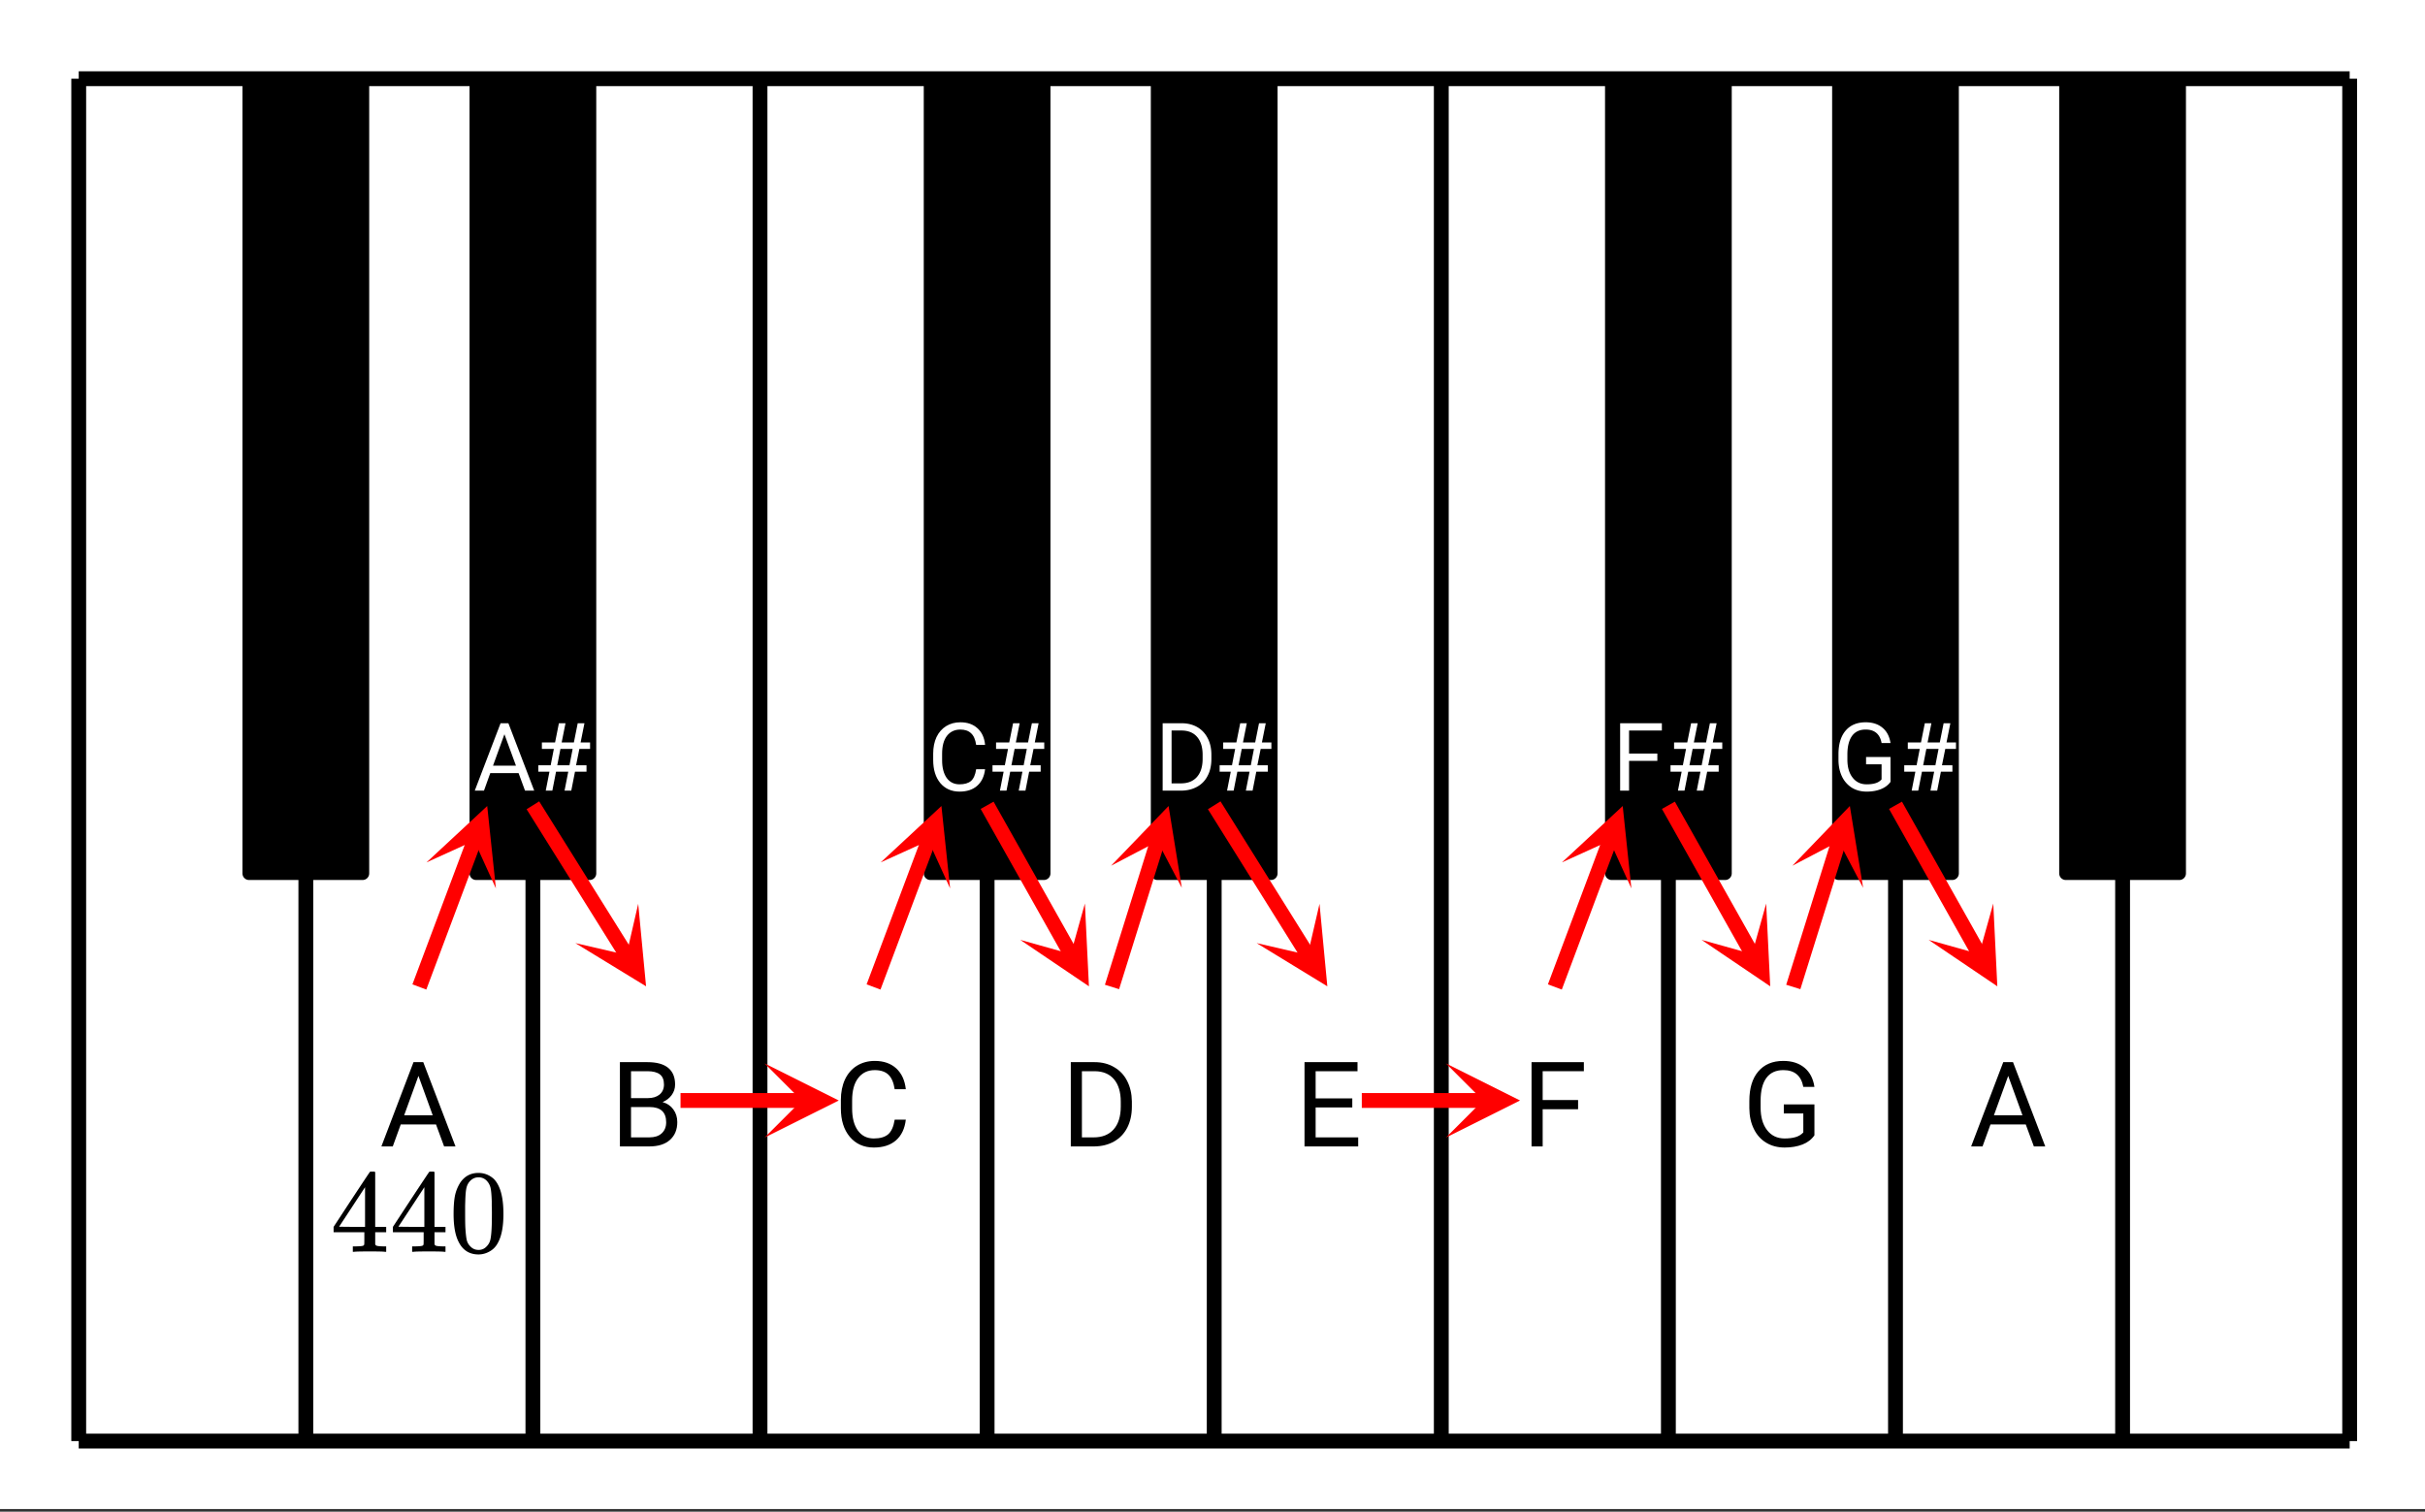 <svg xmlns="http://www.w3.org/2000/svg" xmlns:xlink="http://www.w3.org/1999/xlink" width="368" height="229.44" viewBox="0 0 276 172.08"><rect x="0" y="0" width="276" height="172.08" fill="#333333" stroke="none"/><defs><symbol overflow="visible" id="x"><path d="M6.406-2.5H2.391L1.484 0H.188l3.656-9.594h1.11L8.624 0H7.328zM2.781-3.547h3.25L4.406-8.03zm0 0"/></symbol><symbol overflow="visible" id="A"><path d="M1.11 0v-9.594h3.14c1.04 0 1.82.215 2.344.64.531.43.797 1.063.797 1.907 0 .45-.133.852-.391 1.203-.25.344-.594.61-1.031.797.52.149.926.422 1.218.828.301.407.454.89.454 1.453 0 .856-.282 1.532-.844 2.032-.555.492-1.34.734-2.36.734zm1.265-4.484v3.453h2.094c.593 0 1.054-.149 1.39-.453.344-.313.516-.735.516-1.266 0-1.156-.633-1.734-1.89-1.734zm0-1.016h1.922c.55 0 .992-.133 1.328-.406.332-.282.5-.66.5-1.14 0-.532-.156-.915-.469-1.157-.312-.238-.781-.36-1.406-.36H2.375zm0 0"/></symbol><symbol overflow="visible" id="B"><path d="M8.172-3.047c-.117 1.024-.492 1.809-1.125 2.36-.625.542-1.465.812-2.516.812-1.136 0-2.047-.406-2.734-1.219C1.117-1.906.78-2.988.78-4.344v-.937c0-.883.156-1.664.469-2.344.32-.676.773-1.195 1.36-1.563.593-.363 1.269-.546 2.03-.546 1.02 0 1.837.289 2.454.859.613.574.972 1.36 1.078 2.36H6.906c-.117-.758-.355-1.313-.718-1.657-.368-.344-.883-.515-1.547-.515-.805 0-1.434.304-1.891.906-.46.593-.688 1.445-.688 2.547v.921c0 1.043.211 1.872.641 2.485.438.617 1.047.922 1.828.922.707 0 1.25-.156 1.625-.469.375-.32.625-.879.75-1.672zm0 0"/></symbol><symbol overflow="visible" id="C"><path d="M1.11 0v-9.594h2.718c.832 0 1.567.188 2.203.563.645.367 1.14.886 1.485 1.562.351.68.535 1.461.546 2.344v.61c0 .906-.18 1.702-.53 2.39-.356.68-.856 1.2-1.5 1.563-.65.367-1.403.554-2.266.562zm1.265-8.563v7.532h1.344c.969 0 1.722-.301 2.265-.907.54-.613.813-1.476.813-2.593v-.563c0-1.093-.258-1.941-.766-2.547-.511-.601-1.234-.91-2.172-.921zm0 0"/></symbol><symbol overflow="visible" id="D"><path d="M6.547-4.438H2.375v3.407h4.844V0h-6.11v-9.594h6.032v1.031H2.375v3.094h4.172zm0 0"/></symbol><symbol overflow="visible" id="E"><path d="M6.406-4.234H2.375V0H1.109v-9.594h5.954v1.031H2.375v3.282h4.031zm0 0"/></symbol><symbol overflow="visible" id="F"><path d="M8.203-1.266c-.324.47-.777.82-1.36 1.047-.585.227-1.261.344-2.03.344-.793 0-1.493-.18-2.094-.547-.606-.363-1.074-.883-1.406-1.562C.976-2.66.804-3.445.796-4.344v-.828c0-1.445.336-2.566 1.015-3.36.676-.8 1.625-1.202 2.844-1.202 1 0 1.805.261 2.422.78.613.513.988 1.235 1.125 2.173H6.938c-.243-1.27-.997-1.907-2.266-1.907-.856 0-1.5.297-1.938.891-.437.594-.656 1.461-.656 2.594v.781c0 1.074.242 1.93.735 2.563.488.636 1.156.953 2 .953.476 0 .894-.051 1.25-.156.351-.102.644-.282.875-.532V-3.75h-2.22v-1.031h3.485zm0 0"/></symbol><symbol overflow="visible" id="y"><path d="M6.234 0C6.11-.031 5.531-.047 4.5-.047c-1.086 0-1.688.016-1.813.047h-.124v-.625h.421c.383-.008.625-.031.72-.063a.233.233 0 0 0 .155-.14c.008-.008.016-.25.016-.719v-.687h-3.5v-.61l2.047-3.125c1.375-2.082 2.07-3.129 2.094-3.14.007-.02.101-.032.28-.032h.235l.078.079v6.218h1.25v.61H5.11v1.343c.008.063.04.118.094.157.07.062.328.101.766.109h.39V0zm-2.28-2.844v-4.515L1-2.86l1.469.015zm0 0"/></symbol><symbol overflow="visible" id="z"><path d="M1.297-7.89c.5-.727 1.187-1.094 2.062-1.094.657 0 1.235.226 1.735.671.238.231.441.54.61.922.331.743.5 1.766.5 3.079 0 1.386-.196 2.449-.579 3.187-.25.523-.621.902-1.11 1.14a2.534 2.534 0 0 1-1.14.282c-1.031 0-1.79-.473-2.266-1.422-.386-.738-.578-1.8-.578-3.188 0-.843.051-1.535.156-2.078.114-.539.317-1.039.61-1.5zm3.031-.173a1.252 1.252 0 0 0-.953-.421c-.375 0-.7.14-.969.421-.199.211-.336.465-.406.766-.074.293-.121.805-.14 1.531 0 .055-.008.23-.016.532v.734c0 .867.008 1.469.031 1.813.04.636.094 1.09.156 1.359.07.273.207.508.406.703.25.273.563.406.938.406.363 0 .672-.133.922-.406.195-.195.332-.43.406-.703.07-.27.125-.723.156-1.36.02-.343.032-.945.032-1.812 0-.195-.008-.441-.016-.734v-.532c-.023-.726-.07-1.238-.14-1.53-.075-.302-.212-.556-.407-.766zm0 0"/></symbol><symbol overflow="visible" id="G"><path d="M5.125-2H1.906l-.718 2H.14l2.937-7.672h.89L6.907 0H5.86zm-2.906-.844h2.61L3.515-6.422zm0 0"/></symbol><symbol overflow="visible" id="H"><path d="M4.031-2.156h-1.39L2.219 0h-.75l.422-2.156H.625v-.735h1.406l.36-1.859H1.03v-.734h1.5l.438-2.188h.75L3.28-5.484h1.39l.438-2.188h.766l-.438 2.188h1.079v.734h-1.22l-.374 1.86h1.187v.734H4.797L4.375 0h-.766zm-1.25-.735h1.39l.36-1.859h-1.39zm0 0"/></symbol><symbol overflow="visible" id="I"><path d="M6.531-2.438c-.093.813-.398 1.446-.906 1.891-.5.438-1.168.656-2 .656-.906 0-1.637-.32-2.188-.968C.895-1.516.625-2.391.625-3.484v-.735c0-.707.125-1.332.375-1.875.258-.539.625-.957 1.094-1.25.469-.289 1.008-.437 1.625-.437.812 0 1.46.23 1.953.687.5.45.785 1.078.86 1.89H5.515c-.086-.612-.278-1.054-.579-1.327-.292-.282-.699-.422-1.218-.422-.649 0-1.156.242-1.531.719-.368.48-.547 1.164-.547 2.046v.735c0 .836.171 1.5.515 2 .352.492.844.734 1.469.734.563 0 .992-.125 1.297-.375.3-.258.5-.707.594-1.343zm0 0"/></symbol><symbol overflow="visible" id="J"><path d="M.89 0v-7.672h2.172c.665 0 1.254.149 1.766.438.508.293.906.714 1.188 1.265.28.543.421 1.168.421 1.875v.485c0 .73-.14 1.367-.421 1.906a2.87 2.87 0 0 1-1.188 1.25C4.305-.16 3.703-.008 3.016 0zm1.016-6.844v6.016H2.97c.781 0 1.383-.238 1.812-.719.438-.488.657-1.18.657-2.078v-.453c0-.863-.204-1.535-.61-2.016-.406-.488-.992-.738-1.75-.75zm0 0"/></symbol><symbol overflow="visible" id="K"><path d="M5.125-3.39H1.906V0H.891v-7.672h4.75v.828H1.906v2.625h3.219zm0 0"/></symbol><symbol overflow="visible" id="L"><path d="M6.563-1c-.262.367-.625.64-1.094.828C5 .016 4.457.11 3.844.11c-.625 0-1.184-.144-1.672-.437a3.06 3.06 0 0 1-1.125-1.266C.785-2.133.648-2.758.64-3.469v-.672c0-1.156.27-2.05.812-2.687.54-.633 1.3-.953 2.281-.953.79 0 1.43.21 1.922.625.489.406.79.984.907 1.734H5.546c-.188-1.02-.793-1.531-1.813-1.531-.68 0-1.195.242-1.546.719-.344.48-.524 1.168-.532 2.062v.64c0 .856.196 1.54.594 2.048.395.511.926.765 1.594.765.383 0 .719-.039 1-.125.281-.082.515-.226.703-.437V-3H3.78v-.828h2.781zm0 0"/></symbol><clipPath id="a"><path d="M0 0h276v171.75H0zm0 0"/></clipPath><clipPath id="b"><path d="M48 91h9v11h-9zm0 0"/></clipPath><clipPath id="c"><path d="M48.543 98.168l6.664-17.777 17.777 6.668-6.668 17.773zm0 0"/></clipPath><clipPath id="d"><path d="M65 102h9v11h-9zm0 0"/></clipPath><clipPath id="e"><path d="M72.637 102.883l10.062 16.101-16.097 10.059-10.063-16.098zm0 0"/></clipPath><clipPath id="f"><path d="M87.023 121.05H96V130h-8.977zm0 0"/></clipPath><clipPath id="g"><path d="M100 91h9v11h-9zm0 0"/></clipPath><clipPath id="h"><path d="M100.234 98.168l6.668-17.777 17.774 6.668-6.664 17.773zm0 0"/></clipPath><clipPath id="i"><path d="M116 102h8v11h-8zm0 0"/></clipPath><clipPath id="j"><path d="M123.477 102.852l9.308 16.546-16.547 9.305-9.308-16.543zm0 0"/></clipPath><clipPath id="k"><path d="M126 91h9v11h-9zm0 0"/></clipPath><clipPath id="l"><path d="M126.457 98.547l5.66-18.121 18.121 5.66-5.664 18.121zm0 0"/></clipPath><clipPath id="m"><path d="M143 102h9v11h-9zm0 0"/></clipPath><clipPath id="n"><path d="M150.18 102.883l10.058 16.101-16.097 10.059-10.063-16.098zm0 0"/></clipPath><clipPath id="o"><path d="M164.566 121.05H174V130h-9.434zm0 0"/></clipPath><clipPath id="p"><path d="M177 91h9v11h-9zm0 0"/></clipPath><clipPath id="q"><path d="M177.773 98.168l6.668-17.777 17.774 6.668-6.664 17.773zm0 0"/></clipPath><clipPath id="r"><path d="M193 102h9v11h-9zm0 0"/></clipPath><clipPath id="s"><path d="M201.016 102.852l9.308 16.546-16.547 9.305-9.308-16.543zm0 0"/></clipPath><clipPath id="t"><path d="M203 91h10v11h-10zm0 0"/></clipPath><clipPath id="u"><path d="M203.996 98.547l5.66-18.121 18.121 5.66-5.66 18.121zm0 0"/></clipPath><clipPath id="v"><path d="M219 102h9v11h-9zm0 0"/></clipPath><clipPath id="w"><path d="M226.863 102.852l9.309 16.546-16.547 9.305-9.309-16.543zm0 0"/></clipPath></defs><g clip-path="url(#a)" fill="#fff"><path d="M0 0h276v172.08H0z"/><path d="M0 0h276v172.08H0z"/></g><path d="M28.344 8.96v90.462H41.27V8.96zm0 0M54.191 8.96h12.922v90.462H54.191zm0 0M105.887 99.422h12.922V8.96h-12.922zm0 0M131.73 99.422h12.926V8.96H131.73zm0 0M183.426 8.96v90.462h12.922V8.96zm0 0M209.273 8.96v90.462h12.922V8.96zm0 0M235.117 99.422h12.926V8.96h-12.926zm0 0"/><path d="M28.344 99.422H41.27M41.27 99.422V8.96M41.27 8.96H28.344M28.344 8.96v90.462M54.191 99.422V8.96M54.191 8.96h12.922M67.113 8.96v90.462M67.113 99.422H54.191M118.809 99.422V8.96M118.809 8.96h-12.922M105.887 8.96v90.462M105.887 99.422h12.922M144.656 99.422V8.96M144.656 8.96H131.73M131.73 8.96v90.462M131.73 99.422h12.926M183.426 99.422h12.922M196.348 99.422V8.96M196.348 8.96h-12.922M183.426 8.96v90.462M209.273 99.422h12.922M222.195 99.422V8.96M222.195 8.96h-12.922M209.273 8.96v90.462M248.043 99.422V8.96M248.043 8.96h-12.926M235.117 8.96v90.462M235.117 99.422h12.926" fill="none" stroke-width="1.5" stroke-linecap="round" stroke="#000"/><path d="M8.96 8.96v155.08M34.809 8.96v155.08M60.652 8.96v155.08M86.5 8.96v155.08M112.348 8.96v155.08M138.195 164.04V8.96M164.04 8.96v155.08M189.887 8.96v155.08M215.734 8.96v155.08M8.96 8.96h206.774M8.96 164.04h206.774M215.734 164.04h51.692M215.734 8.96h51.692M267.426 8.96v155.08M241.582 8.96v155.08" fill="none" stroke-width="1.688" stroke="#000"/><path d="M47.73 112.348l6.274-16.727" fill="none" stroke-width="1.688" stroke="red"/><g clip-path="url(#b)"><g clip-path="url(#c)"><path d="M48.543 98.168l6.91-6.418.988 9.379-2.468-5.43zm0 0" fill="red"/></g></g><path d="M60.652 91.668L71.34 108.77" fill="none" stroke-width="1.688" stroke="red"/><g clip-path="url(#d)"><g clip-path="url(#e)"><path d="M72.637 102.883l.894 9.39-8.047-4.918 5.813 1.344zm0 0" fill="red"/></g></g><path d="M77.453 125.27h13.875" fill="none" stroke-width="1.688" stroke="red"/><g clip-path="url(#f)"><path d="M87.023 121.05l8.438 4.22-8.438 4.218 4.22-4.218zm0 0" fill="red"/></g><path d="M99.422 112.348l6.273-16.727" fill="none" stroke-width="1.688" stroke="red"/><g clip-path="url(#g)"><g clip-path="url(#h)"><path d="M100.234 98.168l6.914-6.418.989 9.379-2.469-5.43zm0 0" fill="red"/></g></g><path d="M112.348 91.668l9.562 17" fill="none" stroke-width="1.688" stroke="red"/><g clip-path="url(#i)"><g clip-path="url(#j)"><path d="M123.477 102.852l.46 9.421-7.816-5.285 5.746 1.61zm0 0" fill="red"/></g></g><path d="M126.563 112.348l5.203-16.653" fill="none" stroke-width="1.688" stroke="red"/><g clip-path="url(#k)"><g clip-path="url(#l)"><path d="M126.457 98.547L133 91.75l1.508 9.313-2.766-5.286zm0 0" fill="red"/></g></g><path d="M138.195 91.668l10.688 17.102" fill="none" stroke-width="1.688" stroke="red"/><g clip-path="url(#m)"><g clip-path="url(#n)"><path d="M150.18 102.883l.89 9.39-8.047-4.918 5.813 1.344zm0 0" fill="red"/></g></g><path d="M154.992 125.27h13.875" fill="none" stroke-width="1.688" stroke="red"/><g clip-path="url(#o)"><path d="M164.566 121.05l8.438 4.22-8.438 4.218 4.22-4.218zm0 0" fill="red"/></g><path d="M176.965 112.348l6.27-16.727" fill="none" stroke-width="1.688" stroke="red"/><g clip-path="url(#p)"><g clip-path="url(#q)"><path d="M177.773 98.168l6.915-6.418.988 9.379-2.469-5.43zm0 0" fill="red"/></g></g><path d="M189.887 91.668l9.562 17" fill="none" stroke-width="1.688" stroke="red"/><g clip-path="url(#r)"><g clip-path="url(#s)"><path d="M201.016 102.852l.46 9.421-7.812-5.285 5.742 1.61zm0 0" fill="red"/></g></g><path d="M204.102 112.348l5.203-16.653" fill="none" stroke-width="1.688" stroke="red"/><g clip-path="url(#t)"><g clip-path="url(#u)"><path d="M203.996 98.547l6.543-6.797 1.512 9.313-2.77-5.286zm0 0" fill="red"/></g></g><path d="M215.734 91.668l9.563 17" fill="none" stroke-width="1.688" stroke="red"/><g clip-path="url(#v)"><g clip-path="url(#w)"><path d="M226.863 102.852l.461 9.421-7.816-5.285 5.746 1.61zm0 0" fill="red"/></g></g><use xlink:href="#x" x="43.219" y="130.5"/><use xlink:href="#y" x="37.594" y="142.5"/><use xlink:href="#y" x="44.344" y="142.5"/><use xlink:href="#z" x="51.094" y="142.5"/><use xlink:href="#A" x="69.445" y="130.5"/><use xlink:href="#B" x="94.922" y="130.5"/><use xlink:href="#C" x="120.762" y="130.5"/><use xlink:href="#D" x="147.363" y="130.5"/><use xlink:href="#E" x="173.203" y="130.5"/><use xlink:href="#F" x="198.305" y="130.5"/><use xlink:href="#x" x="224.156" y="130.5"/><use xlink:href="#G" x="53.895" y="90" fill="#fff"/><use xlink:href="#H" x="60.645" y="90" fill="#fff"/><use xlink:href="#I" x="105.586" y="90" fill="#fff"/><use xlink:href="#H" x="112.336" y="90" fill="#fff"/><use xlink:href="#J" x="131.437" y="90" fill="#fff"/><use xlink:href="#H" x="138.187" y="90" fill="#fff"/><use xlink:href="#K" x="183.504" y="90" fill="#fff"/><use xlink:href="#H" x="189.504" y="90" fill="#fff"/><use xlink:href="#L" x="208.605" y="90" fill="#fff"/><use xlink:href="#H" x="216.105" y="90" fill="#fff"/></svg>